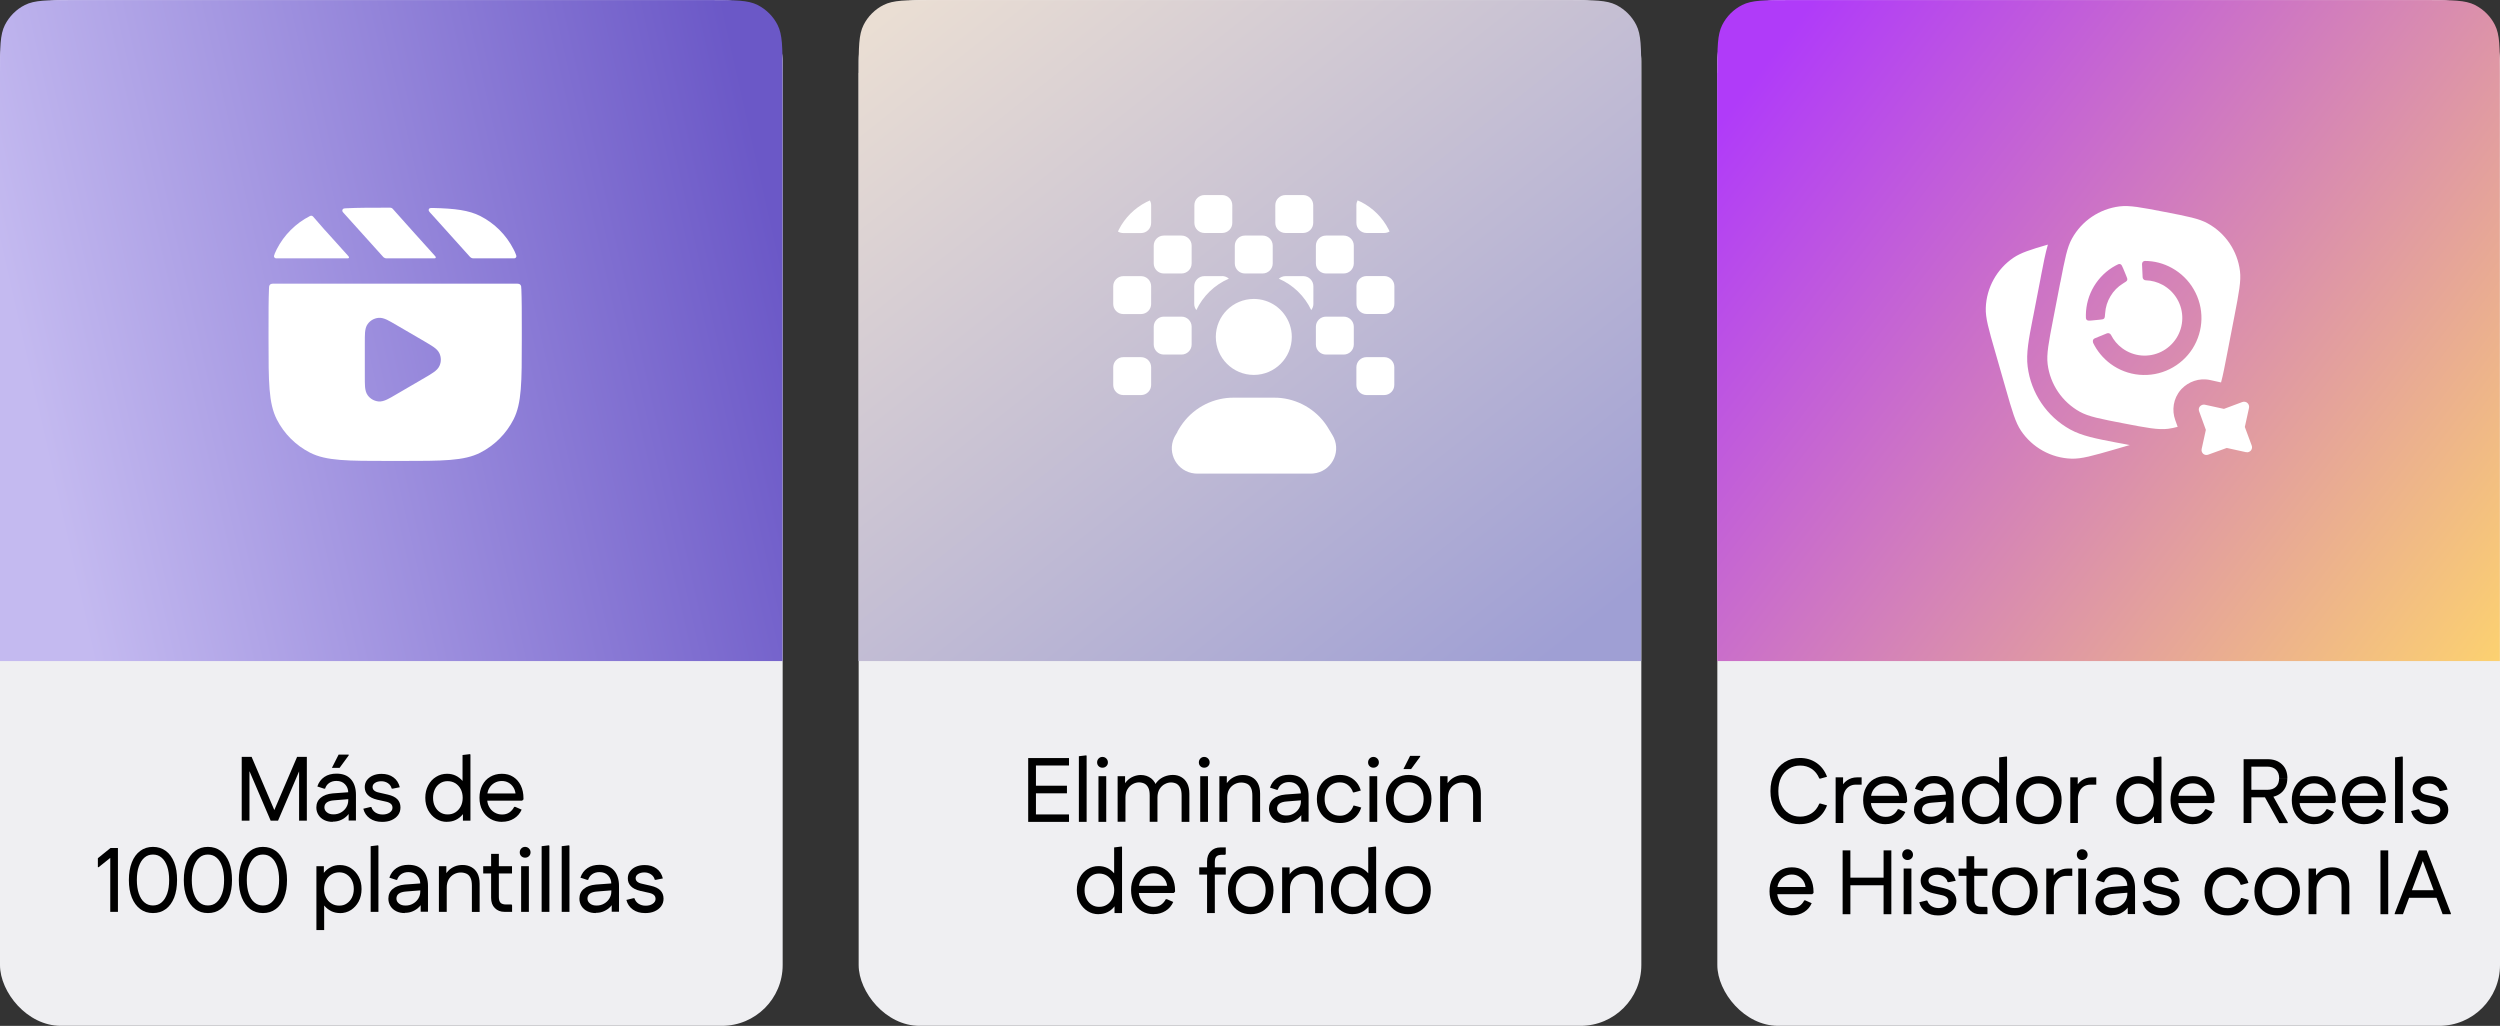 <?xml version="1.0" encoding="UTF-8"?> <svg xmlns="http://www.w3.org/2000/svg" xmlns:xlink="http://www.w3.org/1999/xlink" id="_Слой_1" data-name="Слой 1" viewBox="0 0 329 135"><rect x="0" y="0" width="329" height="135" fill="#333333" stroke="none"/><defs><style> .cls-1 { fill: url(#_Безымянный_градиент); } .cls-2 { fill: url(#_Безымянный_градиент_3); } .cls-3 { fill: url(#_Безымянный_градиент_2); } .cls-4 { fill: #fff; fill-rule: evenodd; } .cls-5 { fill: #efeff2; } </style><linearGradient id="_Безымянный_градиент" data-name="Безымянный градиент" x1="4.77" y1="81.2" x2="102.64" y2="103.32" gradientTransform="translate(0 135.89) scale(1 -1)" gradientUnits="userSpaceOnUse"><stop offset="0" stop-color="#c4baf0"></stop><stop offset="1" stop-color="#6b58c7"></stop></linearGradient><linearGradient id="_Безымянный_градиент_2" data-name="Безымянный градиент 2" x1="124.69" y1="140.49" x2="199.85" y2="45.99" gradientTransform="translate(0 135.89) scale(1 -1)" gradientUnits="userSpaceOnUse"><stop offset="0" stop-color="#eaded3"></stop><stop offset="1" stop-color="#9f9fd4"></stop></linearGradient><linearGradient id="_Безымянный_градиент_3" data-name="Безымянный градиент 3" x1="231.13" y1="126.14" x2="330.36" y2="50.68" gradientTransform="translate(0 135.89) scale(1 -1)" gradientUnits="userSpaceOnUse"><stop offset="0" stop-color="#b03bf9"></stop><stop offset="1" stop-color="#fcd170"></stop></linearGradient></defs><rect class="cls-5" width="103" height="135" rx="8" ry="8"></rect><path class="cls-1" d="M0,9.6c0-3.36,0-5.04.65-6.32.58-1.13,1.49-2.05,2.62-2.62,1.28-.65,2.96-.65,6.32-.65h83.8c3.36,0,5.04,0,6.32.65,1.13.58,2.05,1.49,2.62,2.62.65,1.28.65,2.96.65,6.32v77.4H0V9.6Z"></path><path class="cls-4" d="M56.69,28.07h0s5.06,5.62,5.06,5.62c.1.11.15.17.22.21.05.04.11.06.18.08.07.02.15.02.3.02h4.99c.21,0,.32,0,.39-.05.06-.04.11-.11.12-.18.02-.09-.02-.18-.09-.36-.08-.21-.17-.41-.28-.61-.96-1.88-2.49-3.41-4.37-4.37-1.5-.76-3.32-.99-6.19-1.06-.26,0-.39,0-.46.03-.11.06-.17.19-.14.31.02.08.1.18.27.37h0ZM51.33,27.33c.14,0,.28.06.37.17l2.5,2.8h0s2.98,3.31,2.98,3.31c.11.12.17.19.17.24,0,.05-.02.09-.05.12-.04.03-.12.03-.29.03h-6c-.15,0-.23,0-.3-.02-.06-.02-.12-.04-.18-.08-.06-.04-.11-.1-.21-.21l-5.05-5.61h0c-.13-.14-.19-.21-.21-.28-.04-.13.02-.27.14-.34.06-.03.15-.04.34-.05,1.53-.08,3.41-.08,5.79-.08h0ZM68.6,37.99c0-.23-.01-.34-.06-.43-.04-.08-.11-.14-.19-.18-.09-.05-.21-.05-.44-.05h-31.82c-.23,0-.35,0-.44.05-.08.04-.15.1-.19.18-.05.09-.05.2-.06.43-.06,1.45-.06,3.19-.06,5.34v1.33c0,5.6,0,8.4,1.09,10.54.96,1.88,2.49,3.41,4.37,4.37,2.14,1.09,4.94,1.09,10.54,1.09h1.33c5.6,0,8.4,0,10.54-1.09,1.88-.96,3.41-2.49,4.37-4.37,1.09-2.14,1.09-4.94,1.09-10.54v-1.33c0-2.15,0-3.89-.06-5.34ZM36.15,33.41c-.07.18-.11.28-.09.36.02.07.06.14.12.18.07.05.18.05.39.05h9.02c.17,0,.25,0,.29-.03.04-.03.05-.07.05-.12,0-.05-.06-.11-.17-.24l-2.98-3.31h-.01s-1.56-1.79-1.56-1.79c-.1-.12-.27-.16-.42-.08h0c-1.88.96-3.41,2.49-4.37,4.37-.1.2-.19.4-.28.61ZM49.8,41.83c-.57.06-1.08.35-1.41.81-.24.32-.31.71-.35,1.1-.03.38-.03.86-.03,1.44v4.3c0,.58,0,1.06.03,1.44.04.38.11.77.35,1.1.33.46.85.75,1.41.81.4.04.77-.09,1.12-.25.34-.16.76-.4,1.26-.7l3.69-2.15c.5-.29.91-.53,1.21-.75.31-.22.6-.48.76-.84.23-.52.23-1.1,0-1.62-.16-.36-.45-.62-.76-.84-.31-.22-.72-.46-1.21-.75l-3.69-2.15c-.5-.29-.92-.54-1.26-.7-.35-.16-.72-.29-1.12-.25Z"></path><rect class="cls-5" x="113" width="103" height="135" rx="8" ry="8"></rect><path class="cls-3" d="M113,9.6c0-3.36,0-5.04.65-6.32.57-1.13,1.49-2.05,2.62-2.62,1.28-.65,2.96-.65,6.32-.65h83.8c3.36,0,5.04,0,6.32.65,1.13.58,2.05,1.49,2.62,2.62.65,1.28.65,2.96.65,6.32v77.4h-103V9.6Z"></path><path class="cls-4" d="M147.24,30.22c-.04.08-.08.16-.12.25.21.13.45.2.71.2h2.33c.74,0,1.33-.6,1.33-1.33v-2.33c0-.23-.06-.44-.16-.63-.16.06-.31.13-.46.21-1.57.8-2.84,2.07-3.64,3.64ZM179.12,26.58c-.15-.08-.3-.14-.46-.21-.1.19-.16.4-.16.63v2.33c0,.74.6,1.33,1.33,1.33h2.33c.26,0,.5-.07.71-.2-.04-.08-.08-.17-.12-.25-.8-1.57-2.07-2.84-3.64-3.64ZM171.54,25.67c-.39,0-.79,0-1.21,0h-1.17c-.74,0-1.33.6-1.33,1.33v2.33c0,.74.6,1.33,1.33,1.33h2.33c.74,0,1.33-.6,1.33-1.33v-2.33c0-.72-.57-1.31-1.29-1.33ZM159.67,25.67h1.17c.74,0,1.33.6,1.33,1.33v2.33c0,.74-.6,1.33-1.33,1.33h-2.33c-.74,0-1.33-.6-1.33-1.33v-2.33c0-.72.57-1.31,1.29-1.33.39,0,.79,0,1.21,0ZM151.83,32.33c0-.74.6-1.33,1.33-1.33h2.33c.74,0,1.33.6,1.33,1.33v2.33c0,.74-.6,1.33-1.33,1.33h-2.33c-.74,0-1.33-.6-1.33-1.33v-2.33ZM174.5,31c-.74,0-1.33.6-1.33,1.33v2.33c0,.74.6,1.33,1.33,1.33h2.33c.74,0,1.33-.6,1.33-1.33v-2.33c0-.74-.6-1.33-1.33-1.33h-2.33ZM146.5,37.67c0-.74.6-1.33,1.33-1.33h2.33c.74,0,1.33.6,1.33,1.33v2.33c0,.74-.6,1.33-1.33,1.33h-2.33c-.74,0-1.33-.6-1.33-1.33v-2.33ZM179.84,36.33c-.74,0-1.33.6-1.33,1.33v2.33c0,.74.6,1.33,1.33,1.33h2.33c.74,0,1.33-.6,1.33-1.33v-2.33c0-.74-.6-1.33-1.33-1.33h-2.33ZM151.83,43c0-.74.6-1.33,1.33-1.33h2.33c.74,0,1.33.6,1.33,1.33v2.33c0,.74-.6,1.33-1.33,1.33h-2.33c-.74,0-1.33-.6-1.33-1.33v-2.33ZM173.17,43c0-.74.6-1.33,1.33-1.33h2.33c.74,0,1.33.6,1.33,1.33v2.33c0,.74-.6,1.33-1.33,1.33h-2.33c-.74,0-1.33-.6-1.33-1.33v-2.33ZM147.83,47c-.74,0-1.33.6-1.33,1.33v2.33c0,.74.6,1.33,1.33,1.33h2.33c.74,0,1.33-.6,1.33-1.33v-2.33c0-.74-.6-1.33-1.33-1.33h-2.33ZM178.5,48.33c0-.74.6-1.33,1.33-1.33h2.33c.74,0,1.33.6,1.33,1.33v2.33c0,.74-.6,1.33-1.33,1.33h-2.33c-.74,0-1.33-.6-1.33-1.33v-2.33ZM163.83,31c-.74,0-1.33.6-1.33,1.33v2.33c0,.74.6,1.33,1.33,1.33h2.33c.74,0,1.33-.6,1.33-1.33v-2.33c0-.74-.6-1.33-1.33-1.33h-2.33ZM167.85,40.23c.43.3.82.67,1.14,1.1,0,0,0,0,0,0,.63.84,1.01,1.88,1.01,3.01,0,2.76-2.24,5-5,5s-5-2.24-5-5,2.24-5,5-5c1.06,0,2.04.33,2.85.89h0ZM168.28,36.67c1.88.81,3.41,2.29,4.28,4.14.17-.23.28-.51.28-.81v-2.33c0-.74-.6-1.33-1.33-1.33h-2.33c-.34,0-.65.13-.89.34ZM160.83,36.33c.34,0,.65.13.89.34-1.88.81-3.41,2.29-4.28,4.14-.17-.23-.28-.51-.28-.81v-2.33c0-.74.6-1.33,1.33-1.33h2.33ZM154.94,56.81c.23-.38.34-.58.46-.75,1.46-2.21,3.88-3.59,6.53-3.72.21-.01.43-.01.88-.01h4.4c.45,0,.67,0,.88.01,2.64.13,5.07,1.51,6.53,3.72.12.17.23.37.46.75h0c.25.42.38.63.45.79.96,2.08-.41,4.48-2.69,4.71-.17.02-.41.02-.9.02h-13.83c-.49,0-.74,0-.9-.02-2.28-.23-3.65-2.64-2.69-4.71.07-.15.2-.37.45-.79Z"></path><rect class="cls-5" x="226" width="103" height="135" rx="8" ry="8"></rect><path class="cls-2" d="M226,9.6c0-3.36,0-5.04.65-6.32.57-1.13,1.49-2.05,2.62-2.62,1.28-.65,2.96-.65,6.32-.65h83.8c3.36,0,5.04,0,6.32.65,1.13.58,2.05,1.49,2.62,2.62.65,1.28.65,2.96.65,6.32v77.4h-103V9.6Z"></path><path class="cls-4" d="M271.15,37.12c.59-3.05.88-4.57,1.52-5.72,1.29-2.34,3.62-3.91,6.27-4.24,1.31-.16,2.83.13,5.88.72,3.05.59,4.57.88,5.72,1.52,2.34,1.29,3.91,3.62,4.24,6.27.16,1.31-.13,2.83-.72,5.88l-.95,4.91h0c-.33,1.7-.56,2.92-.82,3.87l-1.4-.31c-1.52-.34-2.91.25-3.77,1.14l-.06.06-.06.07c-1.01,1.16-1.21,2.7-.73,4.01l.31.87c-.41.12-.83.2-1.26.26-1.31.16-2.83-.13-5.88-.72h0c-3.05-.59-4.57-.88-5.73-1.52-2.33-1.29-3.91-3.62-4.24-6.27-.16-1.31.13-2.83.72-5.88l.95-4.91ZM290.01,53.25c-.18,0-.36.09-.49.22-.17.19-.2.44-.11.67l.88,2.43-.55,2.51c-.06.24.03.48.2.64.19.16.44.2.67.11l2.43-.88,2.51.55s.02,0,.04,0c.06.01.1.02.16.02.18-.01.33-.09.46-.23.17-.19.2-.44.11-.67l-.9-2.43.55-2.51c.05-.24-.03-.48-.2-.64-.17-.17-.46-.22-.69-.13l-2.41.9-1.91-.42-.6-.13c-.05-.01-.11-.02-.16-.02ZM275.45,45.05c-.09-.2,0-.43.21-.52l1.61-.66c.2-.08.44.01.54.21.35.69.85,1.29,1.48,1.75.73.54,1.6.87,2.5.95s1.82-.09,2.63-.49c.81-.4,1.5-1.02,1.99-1.78.49-.77.76-1.65.78-2.56.02-.91-.21-1.8-.67-2.59-.46-.79-1.12-1.43-1.92-1.87-.68-.37-1.44-.58-2.21-.6-.22,0-.41-.18-.42-.4l-.08-1.74c0-.22.16-.41.38-.41,1.24,0,2.45.32,3.54.92,1.2.66,2.21,1.64,2.89,2.83.69,1.19,1.04,2.54,1.01,3.92-.03,1.37-.44,2.71-1.17,3.87-.74,1.16-1.78,2.09-3.02,2.7-1.23.61-2.61.86-3.98.74-1.37-.12-2.68-.62-3.78-1.43-1-.74-1.8-1.71-2.33-2.82ZM279.03,34.76c.17.06.24.24.39.59l.36.87c.14.33.21.5.16.64-.04.14-.22.25-.57.46-.67.41-1.23.98-1.63,1.66-.41.68-.65,1.44-.7,2.22h0c-.03.41-.04.61-.14.72-.1.11-.28.12-.64.16l-.94.09c-.38.04-.57.05-.7-.07-.13-.12-.13-.3-.12-.66h0c.02-1.32.38-2.62,1.07-3.77.69-1.14,1.66-2.08,2.82-2.71.31-.17.47-.26.64-.2ZM269.5,32.19c-2.29.66-3.54,1.07-4.5,1.71-2.21,1.49-3.58,3.95-3.67,6.62-.05,1.32.38,2.81,1.24,5.79l1.38,4.81c.85,2.98,1.28,4.47,2.02,5.57,1.49,2.21,3.95,3.58,6.62,3.67,1.32.05,2.81-.38,5.79-1.24h0s0,0,0,0h0c.71-.2,1.33-.38,1.89-.55-.28-.05-.58-.11-.88-.17l-.44-.08-.44-.08c-2.62-.5-4.53-.87-6.07-1.72-3.08-1.7-5.16-4.78-5.6-8.27-.22-1.74.15-3.66.66-6.27l.09-.44.95-4.91.08-.44c.3-1.55.55-2.86.88-3.99Z"></path><g><path d="M31.81,108v-8.4h1.02v8.4h-1.02ZM35.62,108l-3.49-8.15v-.25h.98l3.48,8.15v.25h-.97ZM35.61,108v-.25s3.49-8.15,3.49-8.15h.97v.25l-3.48,8.15h-.98ZM39.36,108v-8.4h1.02v8.4h-1.02Z"></path><path d="M43.78,108.16c-.42,0-.79-.08-1.11-.24-.32-.16-.58-.38-.76-.67s-.28-.61-.28-.98c0-.53.19-.96.57-1.28s.91-.52,1.58-.58l2.32-.17v.91l-2.11.17c-.44.03-.77.13-.98.28-.21.16-.32.37-.32.65,0,.26.11.48.34.66.22.18.51.26.86.26s.69-.08.98-.25c.3-.17.53-.39.7-.67.17-.28.26-.59.26-.94v-.97c0-.46-.14-.83-.43-1.13-.28-.3-.66-.44-1.13-.44-.37,0-.68.09-.95.27-.26.18-.44.43-.54.75h-.13l-.89-.29c.18-.54.48-.95.92-1.25.44-.3.97-.44,1.6-.44.82,0,1.45.24,1.89.73.44.49.67,1.18.67,2.06v3.38h-.96v-1.75l.36.19c-.1.33-.27.62-.51.88-.24.26-.53.46-.86.61-.33.15-.69.22-1.09.22ZM43.68,101.05l.88-1.74h1.33v.1l-1.2,1.64h-1.01Z"></path><path d="M50.27,108.16c-.63,0-1.16-.15-1.6-.46s-.72-.73-.86-1.27l.94-.23.13.02c.09.3.27.54.53.71.27.17.58.26.94.26s.67-.08.92-.25.38-.38.38-.64c0-.22-.07-.39-.22-.52s-.37-.23-.67-.29l-1.12-.25c-.56-.13-.97-.34-1.24-.62s-.4-.63-.4-1.03c0-.34.09-.65.28-.91s.45-.47.79-.62c.34-.15.72-.22,1.14-.22.62,0,1.14.15,1.56.46.42.3.7.74.84,1.3l-.94.19-.13-.02c-.07-.3-.24-.54-.5-.71-.26-.17-.55-.25-.86-.25-.33,0-.6.07-.82.21s-.33.32-.33.55c0,.18.07.34.21.46.14.12.36.22.67.28l1.13.26c.56.13.98.33,1.25.61.27.28.41.64.41,1.08,0,.39-.11.73-.32,1.01-.21.28-.5.5-.86.66-.36.16-.78.23-1.24.23Z"></path><path d="M58.83,108.16c-.54,0-1.02-.14-1.45-.41s-.77-.65-1.03-1.12c-.25-.48-.38-1.02-.38-1.64s.13-1.15.38-1.63c.25-.48.59-.85,1.03-1.12.43-.27.92-.41,1.45-.41.42,0,.8.08,1.15.25.35.17.64.4.89.69s.42.63.53,1.01v2.41c-.11.38-.29.71-.53,1.01s-.54.53-.89.7c-.35.17-.73.25-1.15.25ZM58.9,107.18c.39,0,.74-.09,1.03-.28.3-.19.53-.45.7-.77s.26-.71.26-1.14-.09-.81-.26-1.14c-.17-.33-.41-.58-.7-.77-.3-.18-.64-.28-1.03-.28-.36,0-.69.09-.98.28s-.52.44-.68.77c-.16.33-.25.71-.25,1.14s.08.81.25,1.14.39.59.68.77c.29.19.62.28.98.28ZM60.92,108v-2.15l.18-.86-.23-.85v-4.78l1-.12.04.1v8.66h-.98Z"></path><path d="M66.08,108.16c-.58,0-1.1-.13-1.55-.4-.45-.27-.8-.64-1.05-1.11-.25-.47-.38-1.02-.38-1.66s.12-1.17.37-1.65c.25-.48.59-.85,1.04-1.11.44-.26.95-.4,1.53-.4s1.07.13,1.49.4c.43.27.76.65,1,1.13.24.49.36,1.06.36,1.7v.14l-.18.17h-5.05v-.95h4.68l-.48.19c-.02-.38-.12-.71-.29-.98-.17-.27-.38-.48-.65-.63-.26-.15-.56-.22-.89-.22-.35,0-.68.09-.97.26s-.53.41-.7.73c-.17.31-.25.67-.25,1.08v.24c0,.4.08.76.25,1.07.17.32.4.57.7.75.3.18.63.28,1.01.28s.69-.09.96-.27c.27-.18.48-.43.64-.74h.14l.84.37c-.22.5-.56.89-1.01,1.17-.45.28-.97.43-1.57.43Z"></path><path d="M14.51,120v-7.93l.5.43-2.03,1.62h-.1v-1.18l1.66-1.34h.98v8.4h-1.02Z"></path><path d="M20.13,120.16c-.65,0-1.21-.18-1.68-.53-.47-.36-.84-.86-1.1-1.51-.26-.65-.39-1.42-.39-2.31s.13-1.66.39-2.32c.26-.66.63-1.16,1.1-1.51.47-.35,1.03-.53,1.68-.53s1.21.18,1.69.53c.48.35.84.86,1.1,1.51.26.66.38,1.43.38,2.32s-.13,1.66-.38,2.31c-.26.65-.62,1.16-1.1,1.51-.48.36-1.04.53-1.69.53ZM20.13,119.16c.44,0,.82-.13,1.13-.4.32-.27.56-.66.74-1.16.18-.51.26-1.11.26-1.79s-.09-1.29-.26-1.79c-.18-.51-.42-.9-.74-1.16-.32-.27-.69-.4-1.13-.4s-.81.13-1.12.4c-.32.27-.56.66-.74,1.16-.18.51-.26,1.11-.26,1.79s.09,1.29.26,1.79c.18.51.42.9.74,1.16.32.27.69.4,1.12.4Z"></path><path d="M27.36,120.16c-.65,0-1.21-.18-1.68-.53-.47-.36-.84-.86-1.1-1.51-.26-.65-.39-1.42-.39-2.31s.13-1.66.39-2.32c.26-.66.63-1.16,1.1-1.51.47-.35,1.03-.53,1.68-.53s1.21.18,1.69.53c.48.35.84.86,1.1,1.51.26.66.38,1.43.38,2.32s-.13,1.66-.38,2.31c-.26.65-.62,1.16-1.1,1.51-.48.36-1.04.53-1.69.53ZM27.36,119.16c.44,0,.82-.13,1.13-.4.32-.27.56-.66.74-1.16.18-.51.26-1.11.26-1.79s-.09-1.29-.26-1.79c-.18-.51-.42-.9-.74-1.16-.32-.27-.69-.4-1.13-.4s-.81.13-1.12.4c-.32.27-.56.66-.74,1.16-.18.51-.26,1.11-.26,1.79s.09,1.29.26,1.79c.18.51.42.9.74,1.16.32.27.69.4,1.12.4Z"></path><path d="M34.6,120.16c-.65,0-1.21-.18-1.68-.53-.47-.36-.84-.86-1.1-1.51-.26-.65-.39-1.42-.39-2.31s.13-1.66.39-2.32c.26-.66.63-1.16,1.1-1.51.47-.35,1.03-.53,1.68-.53s1.21.18,1.69.53c.48.35.84.86,1.1,1.51.26.66.38,1.43.38,2.32s-.13,1.66-.38,2.31c-.26.65-.62,1.16-1.1,1.51-.48.36-1.04.53-1.69.53ZM34.6,119.16c.44,0,.82-.13,1.13-.4.32-.27.56-.66.74-1.16.18-.51.26-1.11.26-1.79s-.09-1.29-.26-1.79c-.18-.51-.42-.9-.74-1.16-.32-.27-.69-.4-1.13-.4s-.81.13-1.12.4c-.32.27-.56.66-.74,1.16-.18.51-.26,1.11-.26,1.79s.09,1.29.26,1.79c.18.51.42.9.74,1.16.32.27.69.4,1.12.4Z"></path><path d="M41.64,122.4v-8.41h.98v2.15l-.18.85.22.86v4.55h-1.02ZM44.73,120.16c-.42,0-.8-.09-1.15-.26-.35-.17-.64-.41-.89-.7-.24-.3-.42-.63-.53-1.01v-2.4c.11-.38.29-.72.53-1.01.24-.29.54-.52.89-.69s.73-.25,1.15-.25c.54,0,1.03.14,1.45.41.42.27.76.65,1.02,1.12.26.48.38,1.02.38,1.63s-.13,1.16-.38,1.64c-.26.48-.6.85-1.02,1.12-.42.27-.91.41-1.45.41ZM44.65,119.18c.37,0,.7-.09.98-.28.29-.19.51-.45.68-.77.16-.33.25-.71.25-1.14s-.08-.81-.25-1.14c-.16-.33-.39-.58-.68-.77s-.62-.28-.98-.28-.73.09-1.03.28c-.3.18-.54.44-.71.77-.17.33-.26.71-.26,1.14s.09.81.26,1.14c.17.33.41.59.71.77.3.19.64.28,1.03.28Z"></path><path d="M48.78,120v-8.64l.98-.12.04.1v8.66h-1.02Z"></path><path d="M53.26,120.16c-.42,0-.79-.08-1.11-.24-.32-.16-.58-.38-.76-.67s-.28-.61-.28-.98c0-.53.19-.96.57-1.28s.91-.52,1.58-.58l2.32-.17v.91l-2.11.17c-.44.03-.77.13-.98.28-.21.16-.32.37-.32.65,0,.26.11.48.34.66.22.18.51.26.86.26s.69-.08.98-.25c.3-.17.53-.39.7-.67.17-.28.26-.59.26-.94v-.97c0-.46-.14-.83-.43-1.13-.28-.3-.66-.44-1.13-.44-.37,0-.68.09-.95.27-.26.18-.44.43-.54.75h-.13l-.89-.29c.18-.54.48-.95.92-1.25.44-.3.97-.44,1.6-.44.82,0,1.45.24,1.89.73.44.49.67,1.18.67,2.06v3.38h-.96v-1.75l.36.19c-.1.33-.27.62-.51.88-.24.26-.53.46-.86.61-.33.15-.69.22-1.09.22Z"></path><path d="M57.76,120v-6.01h.98v1.69l-.29-.18c.11-.34.29-.64.53-.89.24-.25.52-.44.85-.58.32-.14.67-.2,1.04-.2.43,0,.82.09,1.16.28.34.18.61.46.8.82.19.36.29.81.29,1.36v3.72h-1.02v-3.47c0-.43-.06-.77-.19-1.03s-.3-.43-.52-.53c-.22-.1-.47-.16-.75-.16-.3,0-.6.07-.88.22-.28.15-.52.37-.7.67s-.27.66-.27,1.1v3.19h-1.02Z"></path><path d="M63.59,114.95v-.96h3.79v.96h-3.79ZM66.39,120c-.52,0-.94-.17-1.27-.5s-.49-.78-.49-1.35v-5.78h1.02v5.7c0,.34.08.59.23.74.15.15.4.22.73.22h.72l.06.13v.84h-1Z"></path><path d="M69.1,112.87c-.2,0-.37-.07-.5-.2-.14-.14-.2-.3-.2-.5s.07-.37.2-.51c.14-.14.3-.21.5-.21s.37.07.51.21c.14.14.21.31.21.51s-.07.37-.21.5c-.14.14-.31.2-.51.2ZM68.58,120v-6.01h1.02v6.01h-1.02Z"></path><path d="M71.28,120v-8.64l.98-.12.04.1v8.66h-1.02Z"></path><path d="M73.92,120v-8.64l.98-.12.04.1v8.66h-1.02Z"></path><path d="M78.4,120.16c-.42,0-.79-.08-1.11-.24-.32-.16-.58-.38-.76-.67s-.28-.61-.28-.98c0-.53.19-.96.57-1.28s.91-.52,1.58-.58l2.32-.17v.91l-2.11.17c-.44.03-.77.13-.98.28-.21.16-.32.37-.32.65,0,.26.11.48.34.66.22.18.51.26.86.26s.69-.08.98-.25c.3-.17.53-.39.7-.67.17-.28.26-.59.26-.94v-.97c0-.46-.14-.83-.43-1.13-.28-.3-.66-.44-1.13-.44-.37,0-.68.09-.95.27-.26.18-.44.43-.54.75h-.13l-.89-.29c.18-.54.48-.95.92-1.25.44-.3.97-.44,1.6-.44.82,0,1.45.24,1.89.73.44.49.67,1.18.67,2.06v3.38h-.96v-1.75l.36.19c-.1.33-.27.62-.51.88-.24.26-.53.46-.86.61-.33.15-.69.22-1.09.22Z"></path><path d="M84.89,120.16c-.63,0-1.16-.15-1.6-.46s-.72-.73-.86-1.27l.94-.23.13.02c.09.3.27.54.53.71.27.17.58.26.94.26s.67-.08.92-.25.38-.38.38-.64c0-.22-.07-.39-.22-.52s-.37-.23-.67-.29l-1.12-.25c-.56-.13-.97-.34-1.24-.62s-.4-.63-.4-1.03c0-.34.09-.65.28-.91s.45-.47.79-.62c.34-.15.72-.22,1.14-.22.62,0,1.14.15,1.56.46.42.3.7.74.84,1.3l-.94.19-.13-.02c-.07-.3-.24-.54-.5-.71-.26-.17-.55-.25-.86-.25-.33,0-.6.07-.82.21s-.33.32-.33.55c0,.18.07.34.21.46.14.12.36.22.67.28l1.13.26c.56.13.98.33,1.25.61.27.28.41.64.41,1.08,0,.39-.11.73-.32,1.01-.21.28-.5.5-.86.66-.36.16-.78.23-1.24.23Z"></path></g><g><path d="M135.31,108.16v-8.4h1.02v8.4h-1.02ZM135.84,100.74v-.98h4.84v.98h-4.84ZM135.84,104.4v-1h4.57v1h-4.57ZM135.84,108.16v-.98h4.84v.98h-4.84Z"></path><path d="M141.98,108.16v-8.64l.98-.12.04.1v8.66h-1.02Z"></path><path d="M145.08,101.03c-.2,0-.37-.07-.5-.2-.14-.14-.2-.3-.2-.5s.07-.37.2-.51c.14-.14.3-.21.5-.21s.37.07.51.21c.14.14.21.31.21.51s-.07.37-.21.5c-.14.14-.31.2-.51.2ZM144.56,108.16v-6.01h1.02v6.01h-1.02Z"></path><path d="M147.08,108.16v-6.01h.98v1.67l-.25-.23c.11-.33.28-.61.52-.85s.5-.42.82-.55.64-.2.98-.2c.52,0,.97.15,1.36.44.38.3.64.72.76,1.28h-.42c.1-.36.28-.66.52-.91.24-.26.54-.46.88-.6.34-.14.72-.22,1.12-.22s.78.09,1.1.28c.33.18.59.46.78.82.19.36.29.81.29,1.36v3.72h-1.02v-3.48c0-.43-.06-.77-.19-1.02-.13-.25-.3-.42-.5-.53-.21-.1-.44-.16-.71-.16s-.54.07-.82.22c-.27.14-.5.36-.68.65-.18.29-.28.67-.28,1.12v3.19h-1.02v-3.48c0-.43-.06-.77-.19-1.02s-.3-.42-.51-.53c-.21-.1-.45-.16-.7-.16-.27,0-.55.07-.82.22-.28.15-.51.37-.69.66s-.28.66-.28,1.11v3.19h-1.02Z"></path><path d="M158.47,101.03c-.2,0-.37-.07-.5-.2-.14-.14-.2-.3-.2-.5s.07-.37.2-.51c.14-.14.3-.21.5-.21s.37.07.51.21c.14.14.21.31.21.51s-.07.37-.21.5c-.14.14-.31.2-.51.2ZM157.95,108.16v-6.01h1.02v6.01h-1.02Z"></path><path d="M160.47,108.16v-6.01h.98v1.69l-.29-.18c.11-.34.29-.64.53-.89.24-.25.52-.44.85-.58.32-.14.67-.2,1.04-.2.43,0,.82.09,1.16.28.34.18.61.46.8.82.19.36.29.81.29,1.36v3.72h-1.02v-3.47c0-.43-.06-.77-.19-1.03s-.3-.43-.52-.53c-.22-.1-.47-.16-.75-.16-.3,0-.6.07-.88.22-.28.15-.52.37-.7.67s-.27.66-.27,1.1v3.19h-1.02Z"></path><path d="M169.15,108.31c-.42,0-.79-.08-1.11-.24-.32-.16-.58-.38-.76-.67-.18-.28-.28-.61-.28-.98,0-.53.19-.96.57-1.28s.91-.52,1.58-.58l2.32-.17v.91l-2.11.17c-.44.03-.77.13-.98.28-.21.16-.32.37-.32.65,0,.26.11.48.34.66s.51.26.86.26.69-.08.98-.25c.3-.17.53-.39.7-.67.17-.28.26-.59.26-.94v-.97c0-.46-.14-.83-.43-1.13-.28-.3-.66-.44-1.13-.44-.37,0-.68.09-.95.27-.26.18-.44.43-.54.75h-.13l-.89-.29c.18-.54.48-.95.92-1.25.44-.3.97-.44,1.6-.44.82,0,1.45.24,1.89.73.44.49.67,1.18.67,2.06v3.38h-.96v-1.75l.36.19c-.1.33-.27.62-.51.88s-.53.46-.86.61c-.33.15-.69.22-1.09.22Z"></path><path d="M176.33,108.31c-.6,0-1.13-.13-1.58-.4s-.81-.64-1.07-1.11c-.26-.47-.38-1.02-.38-1.66s.13-1.17.38-1.65c.26-.48.61-.85,1.07-1.11.46-.26.98-.4,1.58-.4.46,0,.87.08,1.23.25.36.16.68.4.94.7.26.3.45.67.58,1.1l-.89.25h-.13c-.14-.41-.36-.73-.67-.97-.31-.24-.66-.35-1.06-.35s-.76.09-1.06.28c-.3.18-.53.44-.7.77-.17.33-.25.71-.25,1.14s.08.81.25,1.15c.17.33.4.59.7.77.3.18.65.28,1.06.28.28,0,.54-.05.77-.16.23-.1.43-.26.61-.46s.31-.44.4-.71h.13l.9.25c-.14.43-.35.8-.62,1.11-.27.31-.59.54-.95.7-.36.16-.77.23-1.23.23Z"></path><path d="M180.74,101.03c-.2,0-.37-.07-.5-.2-.14-.14-.2-.3-.2-.5s.07-.37.2-.51c.14-.14.3-.21.5-.21s.37.07.51.21c.14.14.21.31.21.51s-.07.37-.21.5-.31.2-.51.2ZM180.22,108.16v-6.01h1.02v6.01h-1.02Z"></path><path d="M185.38,108.31c-.58,0-1.1-.13-1.55-.4-.45-.27-.8-.64-1.06-1.12-.26-.48-.38-1.03-.38-1.65s.13-1.17.38-1.65c.26-.48.61-.85,1.06-1.11.45-.26.96-.4,1.55-.4s1.11.13,1.56.4c.45.26.8.63,1.06,1.11.26.48.38,1.03.38,1.65s-.13,1.17-.38,1.65c-.26.48-.61.85-1.06,1.12s-.97.4-1.56.4ZM185.38,107.34c.39,0,.73-.09,1.03-.27s.52-.44.69-.77.25-.72.25-1.16-.08-.83-.25-1.16-.4-.58-.69-.76c-.29-.18-.63-.27-1.03-.27s-.72.09-1.02.27c-.3.18-.53.43-.7.76-.17.32-.25.71-.25,1.16s.08.83.25,1.16c.17.33.4.59.7.77s.64.27,1.02.27ZM184.69,101.21l.88-1.74h1.33v.1l-1.2,1.64h-1.01Z"></path><path d="M189.52,108.16v-6.01h.98v1.69l-.29-.18c.11-.34.29-.64.53-.89s.52-.44.85-.58c.32-.14.67-.2,1.04-.2.43,0,.82.09,1.16.28.34.18.61.46.8.82.19.36.29.81.29,1.36v3.72h-1.02v-3.47c0-.43-.06-.77-.19-1.03s-.3-.43-.52-.53c-.22-.1-.47-.16-.75-.16-.3,0-.6.07-.88.22-.28.15-.52.37-.7.67-.18.3-.27.66-.27,1.1v3.19h-1.02Z"></path><path d="M144.57,120.31c-.54,0-1.02-.14-1.45-.41s-.77-.65-1.03-1.12c-.25-.48-.38-1.02-.38-1.64s.13-1.15.38-1.63c.25-.48.59-.85,1.03-1.12.43-.27.92-.41,1.45-.41.42,0,.8.08,1.15.25.35.17.64.4.89.69s.42.63.53,1.01v2.41c-.11.38-.29.71-.53,1.01s-.54.53-.89.7c-.35.17-.73.25-1.15.25ZM144.64,119.34c.39,0,.74-.09,1.03-.28.3-.19.53-.45.7-.77s.26-.71.26-1.14-.09-.81-.26-1.14c-.17-.33-.41-.58-.7-.77-.3-.18-.64-.28-1.03-.28-.36,0-.69.09-.98.28s-.52.44-.68.77c-.16.33-.25.71-.25,1.14s.08.81.25,1.14.39.59.68.77c.29.19.62.28.98.28ZM146.67,120.16v-2.15l.18-.86-.23-.85v-4.78l1-.12.04.1v8.66h-.98Z"></path><path d="M151.83,120.31c-.58,0-1.1-.13-1.55-.4-.45-.27-.8-.64-1.05-1.11-.25-.47-.38-1.02-.38-1.66s.12-1.17.37-1.65c.25-.48.59-.85,1.04-1.11.44-.26.95-.4,1.53-.4s1.07.13,1.49.4c.43.27.76.65,1,1.13.24.49.36,1.06.36,1.7v.14l-.18.17h-5.05v-.95h4.68l-.48.19c-.02-.38-.12-.71-.29-.98-.17-.27-.38-.48-.65-.63-.26-.15-.56-.22-.89-.22-.35,0-.68.09-.97.26s-.53.41-.7.73c-.17.31-.25.67-.25,1.08v.24c0,.4.08.76.25,1.07.17.32.4.57.7.75.3.18.63.28,1.01.28s.69-.09.96-.27c.27-.18.48-.43.64-.74h.14l.84.37c-.22.5-.56.89-1.01,1.17-.45.28-.97.43-1.57.43Z"></path><path d="M157.82,115.1v-.96h3.49v.96h-3.49ZM158.85,120.16v-6.79c0-.57.16-1.02.49-1.35s.75-.5,1.27-.5h.7v.84l-.06.13h-.43c-.34,0-.58.07-.73.21s-.22.38-.22.73v6.73h-1.02Z"></path><path d="M164.59,120.31c-.58,0-1.1-.13-1.55-.4-.45-.27-.8-.64-1.06-1.12-.26-.48-.38-1.03-.38-1.65s.13-1.17.38-1.65c.26-.48.61-.85,1.06-1.11.45-.26.96-.4,1.55-.4s1.11.13,1.56.4c.45.26.8.63,1.06,1.11.26.48.38,1.03.38,1.65s-.13,1.17-.38,1.65c-.26.48-.61.85-1.06,1.12s-.97.4-1.56.4ZM164.59,119.34c.39,0,.73-.09,1.03-.27s.52-.44.69-.77.25-.72.25-1.16-.08-.83-.25-1.16-.4-.58-.69-.76c-.29-.18-.63-.27-1.03-.27s-.72.09-1.02.27c-.3.18-.53.43-.7.76-.17.32-.25.71-.25,1.16s.08.83.25,1.16c.17.33.4.59.7.77s.64.27,1.02.27Z"></path><path d="M168.73,120.16v-6.01h.98v1.69l-.29-.18c.11-.34.29-.64.53-.89s.52-.44.85-.58c.32-.14.67-.2,1.04-.2.43,0,.82.09,1.16.28.34.18.61.46.8.82.19.36.29.81.29,1.36v3.72h-1.02v-3.47c0-.43-.06-.77-.19-1.03s-.3-.43-.52-.53c-.22-.1-.47-.16-.75-.16-.3,0-.6.07-.88.22-.28.15-.52.37-.7.67-.18.3-.27.66-.27,1.1v3.19h-1.02Z"></path><path d="M178.01,120.31c-.54,0-1.02-.14-1.45-.41-.43-.27-.77-.65-1.03-1.12-.25-.48-.38-1.02-.38-1.64s.13-1.15.38-1.63c.25-.48.59-.85,1.03-1.12.43-.27.92-.41,1.45-.41.42,0,.8.08,1.15.25.35.17.64.4.89.69s.42.63.53,1.01v2.41c-.11.38-.29.71-.53,1.01s-.54.53-.89.7c-.35.17-.73.25-1.15.25ZM178.09,119.34c.39,0,.74-.09,1.03-.28.29-.19.53-.45.7-.77s.26-.71.26-1.14-.09-.81-.26-1.14c-.17-.33-.41-.58-.7-.77-.3-.18-.64-.28-1.03-.28-.36,0-.69.09-.98.28s-.52.44-.68.77c-.16.33-.25.71-.25,1.14s.08.81.25,1.14.39.59.68.77c.29.19.62.28.98.28ZM180.11,120.16v-2.15l.18-.86-.23-.85v-4.78l1-.12.04.1v8.66h-.98Z"></path><path d="M185.29,120.31c-.58,0-1.1-.13-1.55-.4s-.8-.64-1.06-1.12c-.26-.48-.38-1.03-.38-1.65s.13-1.17.38-1.65c.26-.48.61-.85,1.06-1.11.45-.26.96-.4,1.55-.4s1.11.13,1.56.4c.45.26.8.63,1.06,1.11.26.48.38,1.03.38,1.65s-.13,1.17-.38,1.65c-.26.48-.61.85-1.06,1.12-.45.27-.97.4-1.56.4ZM185.29,119.34c.39,0,.73-.09,1.03-.27s.52-.44.69-.77.25-.72.25-1.16-.08-.83-.25-1.16-.4-.58-.69-.76c-.29-.18-.63-.27-1.03-.27s-.72.09-1.02.27c-.3.18-.53.43-.7.76s-.25.71-.25,1.16.08.83.25,1.16.4.59.7.77.64.27,1.02.27Z"></path></g><g><path d="M236.88,108.47c-.76,0-1.43-.18-2.02-.55s-1.04-.87-1.37-1.52-.5-1.41-.5-2.29.17-1.64.5-2.29c.33-.65.79-1.15,1.37-1.52s1.26-.55,2.02-.55c.81,0,1.53.21,2.16.64s1.1,1.04,1.4,1.83l-.89.25-.13-.02c-.23-.56-.57-.98-1.01-1.27-.44-.29-.94-.43-1.51-.43s-1.04.14-1.48.41c-.43.27-.77.66-1.02,1.16s-.37,1.1-.37,1.79.12,1.28.37,1.79.59.89,1.02,1.16c.43.27.92.41,1.48.41s1.07-.15,1.51-.44c.44-.29.78-.71,1.01-1.27l.13-.02.89.25c-.3.79-.77,1.4-1.4,1.83-.63.43-1.35.64-2.16.64Z"></path><path d="M241.57,108.31v-6.01h.98v1.69l-.29-.18c.14-.46.41-.83.8-1.1.39-.27.83-.41,1.32-.41h.61v.96h-.77c-.33,0-.61.08-.86.23-.24.16-.44.37-.58.65-.14.28-.21.6-.21.97v3.2h-1.02Z"></path><path d="M248.17,108.47c-.58,0-1.1-.13-1.55-.4s-.8-.64-1.05-1.11c-.25-.47-.38-1.02-.38-1.66s.12-1.17.37-1.65c.25-.48.59-.85,1.04-1.11.44-.26.95-.4,1.53-.4s1.07.13,1.49.4c.43.27.76.65,1,1.13.24.49.36,1.06.36,1.7v.14l-.18.17h-5.05v-.95h4.68l-.48.19c-.02-.38-.12-.71-.29-.98-.17-.27-.38-.48-.65-.63-.26-.15-.56-.22-.89-.22-.35,0-.68.09-.97.26s-.53.41-.7.73c-.17.31-.25.67-.25,1.08v.24c0,.4.08.76.25,1.07.17.32.4.57.7.75.3.18.63.28,1.01.28s.69-.09.96-.27c.27-.18.48-.43.64-.74h.14l.84.37c-.22.5-.56.89-1.01,1.17-.45.28-.97.43-1.57.43Z"></path><path d="M254.03,108.47c-.42,0-.79-.08-1.11-.24s-.58-.38-.76-.67c-.18-.28-.28-.61-.28-.98,0-.53.19-.96.57-1.28s.91-.52,1.58-.58l2.32-.17v.91l-2.11.17c-.44.03-.77.13-.98.28-.21.16-.32.37-.32.65,0,.26.11.48.34.66.22.18.51.26.86.26s.69-.08.98-.25.53-.39.7-.67c.17-.28.26-.59.26-.94v-.97c0-.46-.14-.83-.43-1.13-.28-.3-.66-.44-1.13-.44-.37,0-.68.09-.95.27-.26.18-.44.43-.54.75h-.13l-.89-.29c.18-.54.48-.95.92-1.25.44-.3.97-.44,1.6-.44.82,0,1.45.24,1.89.73.44.49.67,1.18.67,2.06v3.38h-.96v-1.75l.36.19c-.1.33-.27.62-.51.88-.24.26-.53.46-.86.61-.33.15-.69.22-1.09.22Z"></path><path d="M261.04,108.47c-.54,0-1.02-.14-1.45-.41-.43-.27-.77-.65-1.03-1.12-.25-.48-.38-1.02-.38-1.64s.13-1.15.38-1.63c.25-.48.59-.85,1.03-1.12.43-.27.92-.41,1.45-.41.42,0,.8.08,1.15.25.35.17.64.4.89.69s.42.63.53,1.01v2.41c-.11.38-.29.71-.53,1.01s-.54.53-.89.7c-.35.17-.73.25-1.15.25ZM261.11,107.5c.39,0,.74-.09,1.03-.28.29-.19.53-.45.7-.77s.26-.71.26-1.14-.09-.81-.26-1.14c-.17-.33-.41-.58-.7-.77-.3-.18-.64-.28-1.03-.28-.36,0-.69.09-.98.28s-.52.44-.68.77c-.16.33-.25.71-.25,1.14s.08.81.25,1.14.39.59.68.77c.29.19.62.28.98.28ZM263.14,108.31v-2.15l.18-.86-.23-.85v-4.78l1-.12.04.1v8.66h-.98Z"></path><path d="M268.31,108.47c-.58,0-1.1-.13-1.55-.4s-.8-.64-1.06-1.12c-.26-.48-.38-1.03-.38-1.65s.13-1.17.38-1.65c.26-.48.61-.85,1.06-1.11.45-.26.96-.4,1.55-.4s1.11.13,1.56.4c.45.26.8.63,1.06,1.11.26.48.38,1.03.38,1.65s-.13,1.17-.38,1.65c-.26.48-.61.85-1.06,1.12-.45.27-.97.4-1.56.4ZM268.31,107.5c.39,0,.73-.09,1.03-.27s.52-.44.69-.77.25-.72.25-1.16-.08-.83-.25-1.16-.4-.58-.69-.76c-.29-.18-.63-.27-1.03-.27s-.72.09-1.02.27c-.3.18-.53.43-.7.76s-.25.71-.25,1.16.08.83.25,1.16.4.59.7.77.64.27,1.02.27Z"></path><path d="M272.45,108.31v-6.01h.98v1.69l-.29-.18c.14-.46.41-.83.8-1.1.39-.27.83-.41,1.32-.41h.61v.96h-.77c-.33,0-.61.08-.86.23-.24.16-.44.37-.58.65-.14.28-.21.6-.21.97v3.2h-1.02Z"></path><path d="M281.36,108.47c-.54,0-1.02-.14-1.45-.41-.43-.27-.77-.65-1.03-1.12-.25-.48-.38-1.02-.38-1.64s.13-1.15.38-1.63c.25-.48.59-.85,1.03-1.12.43-.27.92-.41,1.45-.41.42,0,.8.08,1.15.25s.64.4.89.69.42.63.53,1.01v2.41c-.11.38-.29.71-.53,1.01s-.54.53-.89.7-.73.25-1.15.25ZM281.44,107.5c.39,0,.74-.09,1.03-.28.3-.19.53-.45.7-.77s.26-.71.26-1.14-.09-.81-.26-1.14c-.17-.33-.41-.58-.7-.77s-.64-.28-1.03-.28c-.36,0-.69.09-.98.28s-.52.44-.68.77c-.16.33-.25.71-.25,1.14s.08.81.25,1.14.39.59.68.77c.29.19.62.28.98.28ZM283.46,108.31v-2.15l.18-.86-.23-.85v-4.78l1-.12.04.1v8.66h-.98Z"></path><path d="M288.62,108.47c-.58,0-1.1-.13-1.55-.4s-.8-.64-1.05-1.11c-.25-.47-.38-1.02-.38-1.66s.12-1.17.37-1.65c.25-.48.59-.85,1.04-1.11.44-.26.95-.4,1.53-.4s1.07.13,1.49.4c.43.27.76.65,1,1.13.24.49.36,1.06.36,1.7v.14l-.18.17h-5.05v-.95h4.68l-.48.19c-.02-.38-.12-.71-.29-.98-.17-.27-.38-.48-.65-.63-.26-.15-.56-.22-.89-.22-.35,0-.68.09-.97.26s-.53.41-.7.73c-.17.31-.25.67-.25,1.08v.24c0,.4.08.76.25,1.07.17.32.4.57.7.75.3.18.63.28,1.01.28s.69-.09.96-.27c.27-.18.48-.43.64-.74h.14l.84.37c-.22.5-.56.89-1.01,1.17-.45.28-.97.43-1.57.43Z"></path><path d="M295.26,108.31v-8.4h1.02v8.4h-1.02ZM299.94,102.42c0-.47-.14-.84-.41-1.12-.28-.27-.66-.41-1.16-.41h-2.54v-.98h2.58c.79,0,1.43.23,1.9.68.48.45.71,1.06.71,1.83h-1.08ZM295.82,104.92v-.98h2.54c.5,0,.88-.13,1.16-.4.28-.27.41-.64.41-1.11h1.08c0,.76-.24,1.37-.71,1.82-.48.45-1.11.68-1.9.68h-2.58ZM299.95,108.31l-2.03-3.65.94-.38,2.21,3.94v.1h-1.12Z"></path><path d="M304.58,108.47c-.58,0-1.1-.13-1.55-.4s-.8-.64-1.05-1.11c-.25-.47-.38-1.02-.38-1.66s.12-1.17.37-1.65c.25-.48.59-.85,1.04-1.11.44-.26.95-.4,1.53-.4s1.07.13,1.49.4c.43.27.76.65,1,1.13.24.49.36,1.06.36,1.7v.14l-.18.17h-5.05v-.95h4.68l-.48.19c-.02-.38-.12-.71-.29-.98-.17-.27-.38-.48-.65-.63-.26-.15-.56-.22-.89-.22-.35,0-.68.09-.97.26s-.53.41-.7.73c-.17.31-.25.67-.25,1.08v.24c0,.4.08.76.25,1.07.17.32.4.57.7.75.3.18.63.28,1.01.28s.69-.09.96-.27c.27-.18.48-.43.64-.74h.14l.84.37c-.22.5-.56.89-1.01,1.17-.45.28-.97.43-1.57.43Z"></path><path d="M311.17,108.47c-.58,0-1.1-.13-1.55-.4s-.8-.64-1.05-1.11c-.25-.47-.38-1.02-.38-1.66s.12-1.17.37-1.65c.25-.48.59-.85,1.04-1.11.44-.26.95-.4,1.53-.4s1.07.13,1.49.4c.43.27.76.65,1,1.13.24.49.36,1.06.36,1.7v.14l-.18.17h-5.05v-.95h4.68l-.48.19c-.02-.38-.12-.71-.29-.98-.17-.27-.38-.48-.65-.63-.26-.15-.56-.22-.89-.22-.35,0-.68.09-.97.26s-.53.41-.7.73c-.17.31-.25.67-.25,1.08v.24c0,.4.08.76.25,1.07.17.32.4.57.7.75.3.18.63.28,1.01.28s.69-.09.96-.27c.27-.18.48-.43.64-.74h.14l.84.37c-.22.5-.56.89-1.01,1.17-.45.28-.97.43-1.57.43Z"></path><path d="M315.19,108.31v-8.64l.98-.12.04.1v8.66h-1.02Z"></path><path d="M319.76,108.47c-.63,0-1.16-.15-1.6-.46-.43-.3-.72-.73-.86-1.27l.94-.23.13.02c.09.3.27.54.53.71.27.17.58.26.94.26s.67-.08.92-.25.38-.38.38-.64c0-.22-.07-.39-.22-.52-.15-.13-.37-.23-.67-.29l-1.12-.25c-.56-.13-.97-.34-1.24-.62-.27-.29-.4-.63-.4-1.03,0-.34.09-.65.28-.91.19-.26.45-.47.79-.62.34-.15.72-.22,1.14-.22.62,0,1.14.15,1.56.46s.7.74.84,1.3l-.94.19-.13-.02c-.07-.3-.24-.54-.5-.71-.26-.17-.55-.25-.86-.25-.33,0-.6.07-.82.21-.22.14-.33.32-.33.55,0,.18.07.34.21.46.14.12.36.22.67.28l1.13.26c.56.13.98.33,1.25.61.27.28.41.64.41,1.08,0,.39-.11.73-.32,1.01-.21.28-.5.5-.86.66s-.78.23-1.24.23Z"></path><path d="M235.85,120.47c-.58,0-1.1-.13-1.55-.4-.45-.27-.8-.64-1.05-1.11-.25-.47-.38-1.02-.38-1.66s.12-1.17.37-1.65c.25-.48.59-.85,1.04-1.11.44-.26.95-.4,1.53-.4s1.07.13,1.49.4c.43.27.76.65,1,1.13s.36,1.06.36,1.7v.14l-.18.17h-5.05v-.95h4.68l-.48.19c-.02-.38-.12-.71-.29-.98-.17-.27-.38-.48-.65-.63-.26-.15-.56-.22-.89-.22-.35,0-.68.09-.97.26s-.53.41-.7.73c-.17.31-.25.67-.25,1.08v.24c0,.4.08.76.25,1.07.17.32.4.57.7.75.3.18.63.28,1.01.28s.69-.09.96-.27c.27-.18.48-.43.64-.74h.14l.84.37c-.22.5-.56.89-1.01,1.17-.45.28-.97.43-1.57.43Z"></path><path d="M242.49,120.31v-8.4h1.02v8.4h-1.02ZM243.02,116.5v-1h5.46v1h-5.46ZM247.88,120.31v-8.4h1.02v8.4h-1.02Z"></path><path d="M251.03,113.18c-.2,0-.37-.07-.5-.2-.14-.14-.2-.3-.2-.5s.07-.37.2-.51c.14-.14.3-.21.5-.21s.37.07.51.21c.14.14.21.31.21.51s-.07.37-.21.5-.31.2-.51.2ZM250.52,120.31v-6.01h1.02v6.01h-1.02Z"></path><path d="M255.03,120.47c-.63,0-1.16-.15-1.6-.46-.43-.3-.72-.73-.86-1.27l.94-.23.13.02c.09.3.27.54.53.71.27.17.58.26.94.26s.67-.08.92-.25.38-.38.38-.64c0-.22-.07-.39-.22-.52-.15-.13-.37-.23-.67-.29l-1.12-.25c-.56-.13-.97-.34-1.24-.62-.27-.29-.4-.63-.4-1.03,0-.34.09-.65.28-.91.19-.26.45-.47.79-.62.34-.15.72-.22,1.14-.22.62,0,1.14.15,1.56.46.42.3.7.74.84,1.3l-.94.19-.13-.02c-.07-.3-.24-.54-.5-.71s-.55-.25-.86-.25c-.33,0-.6.07-.82.21-.22.14-.33.32-.33.55,0,.18.07.34.21.46s.36.22.67.28l1.13.26c.56.13.98.33,1.25.61.27.28.41.64.41,1.08,0,.39-.11.73-.32,1.01-.21.28-.5.5-.86.66-.36.16-.78.23-1.24.23Z"></path><path d="M257.75,115.26v-.96h3.79v.96h-3.79ZM260.55,120.31c-.52,0-.94-.17-1.27-.5s-.49-.78-.49-1.35v-5.78h1.02v5.7c0,.34.08.59.23.74.15.15.4.22.73.22h.72l.06.13v.84h-1Z"></path><path d="M265.15,120.47c-.58,0-1.1-.13-1.55-.4-.45-.27-.8-.64-1.06-1.12-.26-.48-.38-1.03-.38-1.65s.13-1.17.38-1.65c.26-.48.61-.85,1.06-1.11.45-.26.96-.4,1.55-.4s1.11.13,1.56.4c.45.26.8.63,1.06,1.11.26.48.38,1.03.38,1.65s-.13,1.17-.38,1.65c-.26.48-.61.85-1.06,1.12s-.97.4-1.56.4ZM265.15,119.5c.39,0,.73-.09,1.03-.27s.52-.44.69-.77.25-.72.25-1.16-.08-.83-.25-1.16-.4-.58-.69-.76c-.29-.18-.63-.27-1.03-.27s-.72.09-1.02.27c-.3.18-.53.43-.7.76-.17.32-.25.71-.25,1.16s.08.83.25,1.16c.17.33.4.59.7.77s.64.27,1.02.27Z"></path><path d="M269.29,120.31v-6.01h.98v1.69l-.29-.18c.14-.46.41-.83.8-1.1.39-.27.83-.41,1.32-.41h.61v.96h-.77c-.33,0-.61.08-.86.23-.24.16-.44.37-.58.65-.14.28-.21.6-.21.97v3.2h-1.02Z"></path><path d="M274.01,113.18c-.2,0-.37-.07-.5-.2s-.2-.3-.2-.5.07-.37.2-.51c.14-.14.3-.21.5-.21s.37.07.51.21c.14.14.21.31.21.51s-.07.37-.21.5c-.14.14-.31.2-.51.2ZM273.5,120.31v-6.01h1.02v6.01h-1.02Z"></path><path d="M277.91,120.47c-.42,0-.79-.08-1.11-.24-.32-.16-.58-.38-.76-.67-.18-.28-.28-.61-.28-.98,0-.53.19-.96.57-1.28s.91-.52,1.58-.58l2.32-.17v.91l-2.11.17c-.44.03-.77.13-.98.28-.21.16-.32.37-.32.65,0,.26.11.48.34.66s.51.26.86.26.69-.08.98-.25c.3-.17.53-.39.7-.67.17-.28.26-.59.26-.94v-.97c0-.46-.14-.83-.43-1.13-.28-.3-.66-.44-1.13-.44-.37,0-.68.09-.95.27-.26.18-.44.43-.54.75h-.13l-.89-.29c.18-.54.48-.95.92-1.25.44-.3.97-.44,1.6-.44.82,0,1.45.24,1.89.73.44.49.67,1.18.67,2.06v3.38h-.96v-1.75l.36.19c-.1.33-.27.62-.51.88s-.53.46-.86.61c-.33.15-.69.22-1.09.22Z"></path><path d="M284.41,120.47c-.63,0-1.16-.15-1.6-.46-.43-.3-.72-.73-.86-1.27l.94-.23.13.02c.09.3.27.54.53.71.27.17.58.26.94.26s.67-.08.92-.25.38-.38.38-.64c0-.22-.07-.39-.22-.52-.15-.13-.37-.23-.67-.29l-1.12-.25c-.56-.13-.97-.34-1.24-.62-.27-.29-.4-.63-.4-1.03,0-.34.09-.65.28-.91.19-.26.45-.47.79-.62.34-.15.72-.22,1.14-.22.62,0,1.14.15,1.56.46s.7.74.84,1.3l-.94.19-.13-.02c-.07-.3-.24-.54-.5-.71-.26-.17-.55-.25-.86-.25-.33,0-.6.07-.82.21-.22.14-.33.32-.33.55,0,.18.07.34.21.46.14.12.36.22.67.28l1.13.26c.56.13.98.33,1.25.61.27.28.41.64.41,1.08,0,.39-.11.73-.32,1.01-.21.28-.5.5-.86.66s-.78.23-1.24.23Z"></path><path d="M293.14,120.47c-.6,0-1.13-.13-1.58-.4s-.81-.64-1.07-1.11c-.26-.47-.38-1.02-.38-1.66s.13-1.17.38-1.65c.26-.48.61-.85,1.07-1.11.46-.26.98-.4,1.58-.4.46,0,.87.08,1.23.25.36.16.68.4.94.7.26.3.45.67.58,1.1l-.89.25h-.13c-.14-.41-.36-.73-.67-.97-.31-.24-.66-.35-1.06-.35s-.76.09-1.06.28c-.3.18-.53.44-.7.77-.17.33-.25.71-.25,1.14s.08.81.25,1.15c.17.33.4.59.7.77.3.18.65.28,1.06.28.28,0,.54-.05.77-.16.23-.1.43-.26.61-.46s.31-.44.4-.71h.13l.9.25c-.14.43-.35.8-.62,1.11-.27.31-.59.54-.95.7-.36.16-.77.23-1.23.23Z"></path><path d="M299.67,120.47c-.58,0-1.1-.13-1.55-.4-.45-.27-.8-.64-1.06-1.12-.26-.48-.38-1.03-.38-1.65s.13-1.17.38-1.65c.26-.48.61-.85,1.06-1.11.45-.26.96-.4,1.55-.4s1.11.13,1.56.4c.45.26.8.63,1.06,1.11.26.48.38,1.03.38,1.65s-.13,1.17-.38,1.65c-.26.48-.61.85-1.06,1.12s-.97.4-1.56.4ZM299.67,119.5c.39,0,.73-.09,1.03-.27s.52-.44.69-.77.25-.72.25-1.16-.08-.83-.25-1.16-.4-.58-.69-.76c-.29-.18-.63-.27-1.03-.27s-.72.09-1.02.27c-.3.18-.53.43-.7.76-.17.32-.25.71-.25,1.16s.08.83.25,1.16c.17.33.4.59.7.77s.64.27,1.02.27Z"></path><path d="M303.81,120.31v-6.01h.98v1.69l-.29-.18c.11-.34.29-.64.53-.89s.52-.44.85-.58c.32-.14.67-.2,1.04-.2.43,0,.82.09,1.16.28.34.18.61.46.8.82.19.36.29.81.29,1.36v3.72h-1.02v-3.47c0-.43-.06-.77-.19-1.03s-.3-.43-.52-.53c-.22-.1-.47-.16-.75-.16-.3,0-.6.07-.88.22-.28.15-.52.37-.7.67-.18.3-.27.66-.27,1.1v3.19h-1.02Z"></path><path d="M313.27,120.31v-8.4h1.02v8.4h-1.02Z"></path><path d="M315.14,120.31v-.1l3.19-8.3h1.02l-.08.25-3.04,8.15h-1.09ZM316.37,118.15l.36-1h4.33l.36,1h-5.05ZM321.45,120.31l-3.04-8.15-.08-.25h1.02l3.19,8.3v.1h-1.09Z"></path></g></svg> 